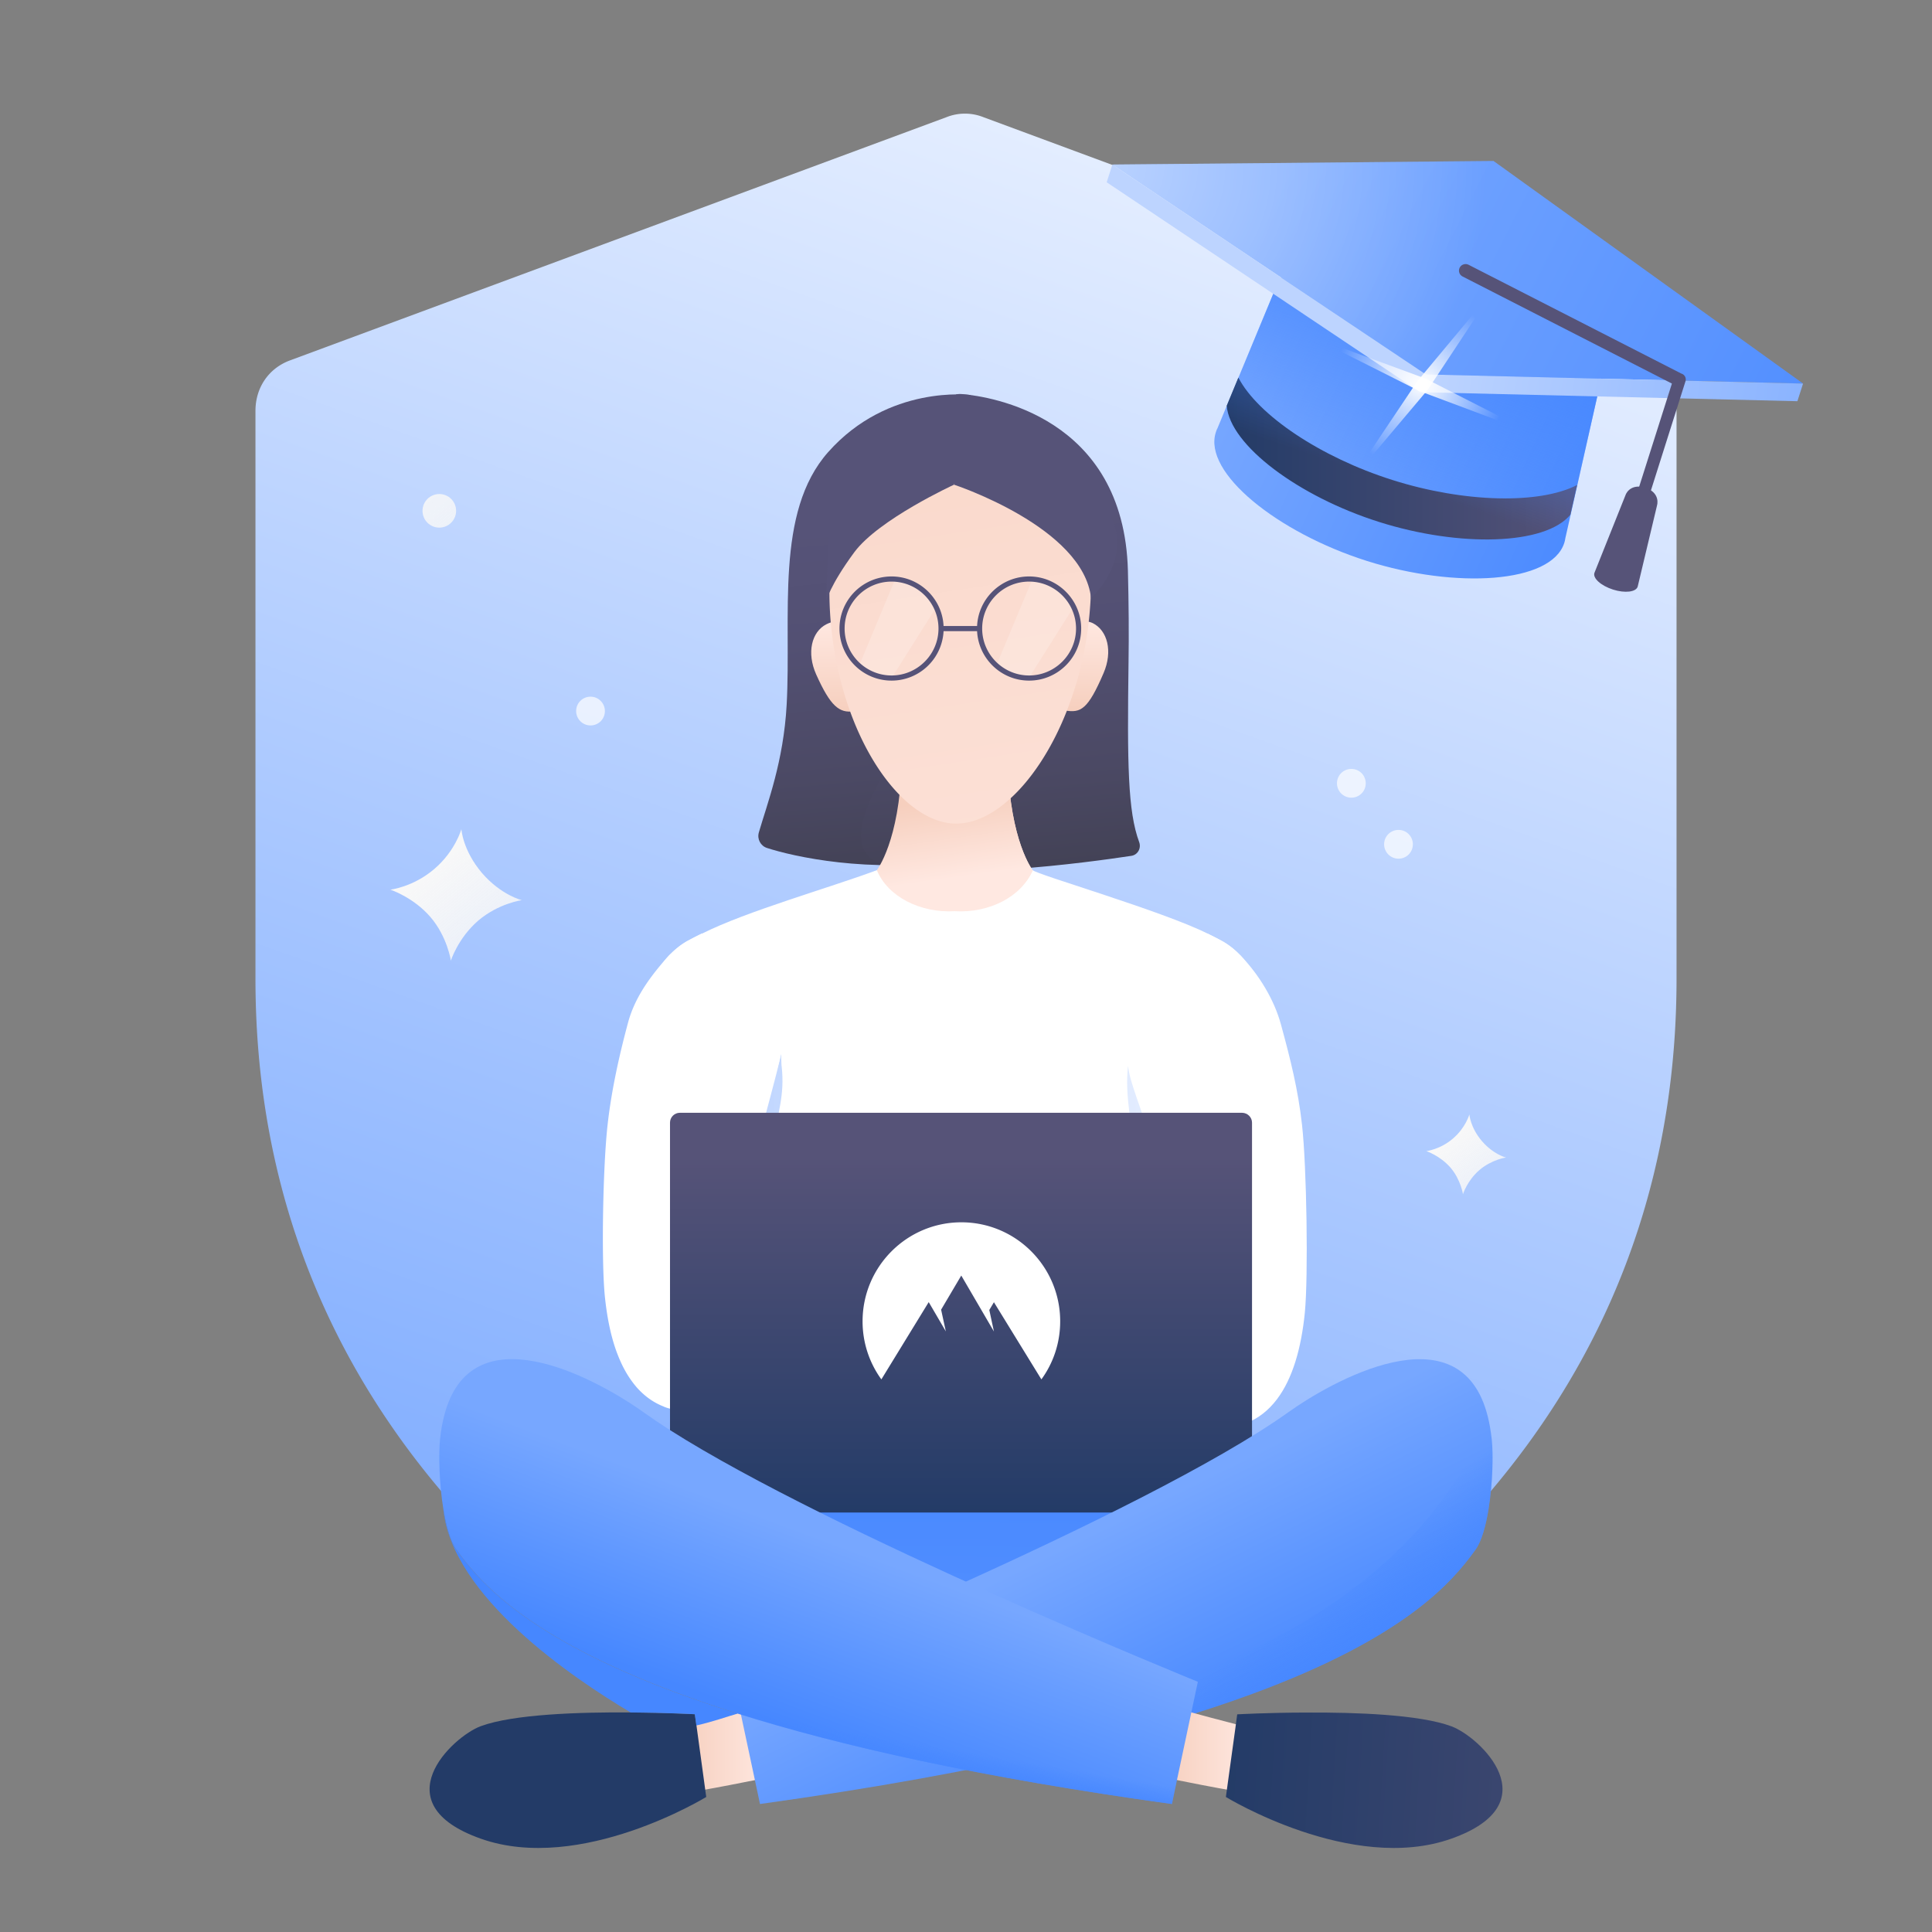 <svg width="184" height="184" viewBox="0 0 184 184" fill="none" xmlns="http://www.w3.org/2000/svg"><rect x="0" y="0" width="184" height="184" fill="#808080" stroke="none"/><path d="M156.21 34.33L93.66 11.16a4.758 4.758 0 00-3.52 0L27.6 34.33c-2.05.77-3.27 2.62-3.27 4.8v54.09c0 32.4 18.19 52.77 35.52 64.82 15.61 10.85 48.26 10.96 63.62.46 17.54-11.98 36.2-32.46 36.2-65.28V39.13c-.13-2.18-1.47-4.16-3.46-4.8z" fill="url(#paint0_linear_149_11127)"/><path d="M42.94 91.49s.67-2.13 2.59-3.8c1.96-1.67 4.17-1.96 4.17-1.96s-1.96-.46-3.8-2.59c-1.84-2.17-1.96-4.17-1.96-4.17s-.58 2.09-2.59 3.8c-2 1.71-4.17 1.96-4.17 1.96s2.17.71 3.8 2.59c1.62 1.87 1.96 4.17 1.96 4.17z" fill="url(#paint1_linear_149_11127)"/><path d="M41.84 50.25c-.88 0-1.6-.71-1.6-1.6 0-.88.71-1.6 1.6-1.6.88 0 1.6.71 1.6 1.6 0 .88-.72 1.6-1.6 1.6z" fill="url(#paint2_linear_149_11127)"/><path opacity=".7" d="M57.61 67.72c0 .76-.61 1.37-1.37 1.37-.76 0-1.37-.62-1.37-1.37 0-.76.61-1.37 1.37-1.37.76 0 1.37.62 1.37 1.37z" fill="#fff"/><path d="M115.96 40.76l5.46-13.16c1.22-3.85 9.11-4.79 17.61-2.1 8.5 2.7 14.4 8.01 13.18 11.86l-3.13 13.9c-.02.15-.05.3-.1.44-1.22 3.86-10.31 4.41-18.81 1.72-8.5-2.7-15.61-8.39-14.38-12.24.04-.15.1-.29.17-.42z" fill="url(#paint3_linear_149_11127)"/><path d="M131.34 49.71c-7.68-2.43-14.21-7.31-14.51-11.07l1.11-2.68c1.86 3.58 7.83 7.59 14.66 9.75 6.84 2.17 14.02 2.33 17.6.48l-.64 2.83c-2.39 2.9-10.54 3.12-18.22.69z" fill="url(#paint4_linear_149_11127)"/><path d="M151.85 54.56l2.93-7.33c.16-.52.77-1.14 1.91-.78 1.14.36 1.27 1.22 1.11 1.74l-1.83 7.68c-.16.52-1.22.64-2.35.28-1.15-.37-1.94-1.08-1.77-1.59z" fill="#565378"/><path d="M115.96 40.76l5.46-13.16c1.22-3.85 9.11-4.79 17.61-2.1 8.5 2.7 14.4 8.01 13.18 11.86l-3.13 13.9c-.02.15-.05.3-.1.44-1.22 3.86-10.31 4.41-18.81 1.72-8.5-2.7-15.61-8.39-14.38-12.24.04-.15.1-.29.17-.42z" fill="url(#paint5_linear_149_11127)"/><path d="M135.8 35.66l35.92.87-29.48-21.2-36.3.34 29.86 19.99z" fill="url(#paint6_linear_149_11127)"/><path d="M105.94 15.67l-.54 1.69 29.86 19.99 35.92.86.54-1.68-35.92-.87-29.86-19.99z" fill="url(#paint7_linear_149_11127)"/><path d="M139.01 25.51c.15-.32.54-.45.86-.29l20.26 10.36a.582.582 0 01.39.74l-3.33 10.52-1.12-.36 3.16-9.95-19.92-10.19a.624.624 0 01-.3-.83z" fill="#565378"/><path d="M135.75 36.05l10.33 5.27-10.88-4.07-10.38-5.22 10.93 4.02z" fill="url(#paint8_radial_149_11127)"/><path d="M136 37.09l-7.5 8.89 6.46-9.64 7.45-8.94-6.41 9.69z" fill="url(#paint9_radial_149_11127)"/><path opacity=".49" d="M135.8 35.66l35.92.87-29.48-21.2-36.3.34 29.86 19.99z" fill="url(#paint10_radial_149_11127)"/><path opacity=".7" d="M134.56 80.41c0 .76-.61 1.37-1.37 1.37-.76 0-1.37-.62-1.37-1.37 0-.76.61-1.37 1.37-1.37.75-.01 1.37.61 1.37 1.37zm-4.49-5.81c0 .76-.61 1.37-1.37 1.37-.76 0-1.37-.62-1.37-1.37 0-.76.61-1.37 1.37-1.37.76 0 1.37.61 1.37 1.37z" fill="#fff"/><path d="M139.33 113.73s.4-1.29 1.57-2.3c1.19-1.01 2.53-1.19 2.53-1.19s-1.19-.28-2.3-1.57c-1.11-1.31-1.19-2.53-1.19-2.53s-.35 1.26-1.57 2.3c-1.21 1.04-2.53 1.19-2.53 1.19s1.31.43 2.3 1.57c.98 1.14 1.19 2.53 1.19 2.53z" fill="url(#paint11_linear_149_11127)"/><path d="M107.07 143.46l-32.25-1.07 15.52 10.98 16.73-9.91z" fill="url(#paint12_linear_149_11127)"/><path d="M117.45 107.42c-.7 5.78-.18 22.76-.24 24.46l-26.28-.03-.8-47.78 1.3-.19c4.74-.07 2.7.6 6.92-1.01.31.4 12.36 3.89 16.65 6.04.51.25.96.48 1.32.68.67.36 1.29.86 1.87 1.46 1.14 1.18 1.69 2.87 2.45 4.4.86 3.63-3.67 7.78-3.19 11.97z" fill="#fff"/><path d="M86.09 128.6s-5.01.85-6.65.8c-2.13-.07-6.35-1.26-7.67-3.18-.73-1.06-1.35-4.71-.05-4.9 1.59-.24 7.44 2.37 7.44 2.37s-2.56-2.37-1.73-3.56c.83-1.18 4.6 2.19 5.72 2.76 1.13.57 2.86 1.61 2.86 1.61l.08 4.1z" fill="#F4A898"/><path d="M87.09 130.36c-.47-.08-.66-.84-.91-1.29-.01-.02-.03-.05-.04-.08 3.33.05 6.62.05 10.01-.01 5.59-.09 11.46-.36 18.21-.89.83-.06 1.63-.22 2.38-.51l.03 2.78H87.09z" fill="#DFEDF7"/><path d="M110.75 121.22c-.93.72-20.09 4.71-27.03 4.8l-.19-.04c5.62-.89 11.18-2.14 16.64-3.73 2.18-.64 4.44-1.39 5.98-3.06 2.1-2.27 2.35-5.69 2.03-8.76-.32-2.98-1.08-5.95-.75-8.92.02.13.04.27.07.44.5 3.19 6.88 16.48 3.25 19.27z" fill="url(#paint13_linear_149_11127)"/><path d="M124.27 125.02c-.34 3.38-1.16 6.27-2.66 8.25-.79 1.04-1.77 1.83-2.97 2.29-.78.3-1.62.42-2.48.53-10.5 1.36-21.63 2.46-30.82 2.33-.37 0-.75-.01-1.12-.01l-.68-7-.04-.36c.07 0 .15 0 .23-.01 6.94-.09 26.11-4.07 27.03-4.8 3.63-2.79-2.75-22.66-3.25-25.85-.03-.16-.05-.3-.07-.43v-.01c-.06-.39-.1-.64-.12-.71L115 88.91c.51.25.96.48 1.33.68.67.36 1.29.85 1.87 1.46.01.01.02.02.03.04 1.68 1.76 3.12 4.11 3.76 6.46.92 3.36 1.64 6.25 2.01 9.56.45 3.95.61 14.46.27 17.91z" fill="#fff"/><path d="M62.96 107.42c.7 5.78.18 22.76.24 24.46l27.74-.03V89.59l.49-4.62c-4.74-.07-4.3.25-7.91-2.1-4.71 1.75-12.36 3.89-16.65 6.04-.51.25-.96.48-1.32.68-.67.36-1.29.86-1.87 1.46-1.14 1.18-1.54 2.89-2.29 4.42-.87 3.63 2.04 7.76 1.57 11.95z" fill="#fff"/><path d="M96.96 128.6s5.01.85 6.65.8c2.13-.07 6.35-1.26 7.67-3.18.73-1.06 1.35-4.71.05-4.9-1.59-.24-7.44 2.37-7.44 2.37s2.56-2.37 1.73-3.56c-.83-1.18-4.6 2.19-5.72 2.76-1.13.57-2.86 1.61-2.86 1.61l-.08 4.1z" fill="#F4A898"/><path d="M95.96 130.36c.47-.08.66-.84.91-1.29.01-.02.03-.05.04-.08-3.33.05-6.62.05-10.01-.01-5.59-.09-12.86-.36-19.62-.89-.83-.06-1.63-.22-2.38-.51l-.03 2.78h31.09z" fill="#DFEDF7"/><path d="M71.12 119.68c.93.72 20.09 4.71 27.03 4.8l.19-.04c-5.62-.89-11.18-2.14-16.64-3.73-2.18-.64-4.44-1.39-5.98-3.06-2.1-2.27-2.35-5.69-2.03-8.76.32-2.98 1.08-4.41.75-7.38-.02.13-.04-1.27-.07-1.11-.5 3.19-6.88 16.48-3.25 19.28z" fill="url(#paint14_linear_149_11127)"/><path d="M98.38 129.46l-.04.34v.02l-.52 5.4-.02.17-.09.99-.04-4.54c-.38 0-.75.01-1.13.01-.3 0-.6.01-.9.01h-1.43c-1.08-.01-2.17-.03-3.27-.07h-.01c-1.67-.06-3.36 4.83-5.07 4.71l-1.7-.12c-1.85-.15-3.73-.32-5.63-.52h-.01c-.58-.06-1.16-.12-1.74-.19-3.13-.34-7.79-.75-11.07-1.17-.75-.1-1.48-.2-2.18-.42-.1-.03-.2-.07-.3-.11-.01 0-.01 0-.01-.01-1.01-.39-1.86-1.02-2.58-1.83a9.575 9.575 0 01-1.16-1.69c-.31-.57-.58-1.2-.82-1.87-.53-1.51-.87-3.26-1.06-5.16-.34-3.45-.18-12.37.27-16.32.37-3.31 1.14-6.72 1.95-9.72.61-2.25 1.92-4.08 3.33-5.74.16-.19.32-.37.49-.56l.04-.04c.07-.08.14-.15.22-.22.29-.29.6-.55.91-.78.24-.17.48-.33.73-.46.37-.2.82-.43 1.33-.68l.06.11 7.62 10.26c-.01.07-.06.32-.12.71v.01c-.02.13-.04.27-.07.43-.44 2.84-5.55 18.66-4.1 22.97.04.13.1.26.15.38.06.12.12.23.19.34.07.11.15.21.23.3.08.09.18.18.28.25.09.07.37.18.81.32.1.03.21.06.32.1.08.02.16.04.24.07.08.02.17.05.26.07.14.04.28.07.43.11.61.15 1.33.33 2.14.51.2.04.41.09.62.14.15.03.29.06.44.1.58.13 1.2.26 1.84.39.02.01.05.01.07.01 2.88.6 6.3 1.25 9.57 1.79.36.06.71.12 1.06.17.67.11 1.32.2 1.97.3h.02c.41.06.82.11 1.22.17.34.04.67.09 1 .13.33.04.65.08.96.11.47.05.92.1 1.36.14 1.01.09 1.91.15 2.67.16h.01c.12.02.19.02.26.02z" fill="#fff"/><path d="M119.24 106.92v37.13H63.81v-37.13c0-.52.42-.94.94-.94h53.55c.52.01.94.43.94.94z" fill="url(#paint15_linear_149_11127)"/><path d="M65.09 164.53s6.95-1.8 8.27-2.24v6.95s-7.53 1.54-8.27 1.5c-.75-.05 0-6.21 0-6.21z" fill="url(#paint16_linear_149_11127)"/><path d="M141.77 143.7c-.26 1.62-.66 3.07-1.24 3.88-2.21 3.09-6.73 8.37-21.21 13.72-10.03 3.71-24.83 7.44-46.94 10.51l-.4-1.88-2.08-9.76s39.06-15.86 52.81-25.68c3.78-2.71 16.38-10.08 18.99.44.16.64.28 1.35.37 2.13.16 1.47.09 4.23-.3 6.64z" fill="url(#paint17_linear_149_11127)"/><path d="M67.26 171.14s-11.95 7.33-21.45 3.98-2.72-9.72-.03-10.72c3.1-1.15 9.48-1.35 14.29-1.31 3.46.03 6.11.17 6.11.17l.15 1.07.93 6.81z" fill="url(#paint18_linear_149_11127)"/><path d="M141.77 143.7c-.26 1.62-.66 3.07-1.24 3.88-2.21 3.09-6.73 8.37-21.21 13.72-10.03 3.71-24.83 7.44-46.94 10.51l-.4-1.88c.87-.17 1.83-.18 2.83-.32 2.73-.37 5.45-.8 8.15-1.29 5.36-.98 10.67-2.22 15.91-3.72 2.92-.83 5.81-1.74 8.68-2.73 7.47-2.57 14.85-5.72 21.18-10.45 5.68-4.25 10.49-9.89 12.98-16.5.16.64.28 1.35.37 2.13.15 1.48.08 4.24-.31 6.65z" fill="url(#paint19_linear_149_11127)"/><path d="M118.91 164.53s-6.95-1.8-8.27-2.24v6.95s7.53 1.54 8.27 1.5c.75-.05 0-6.21 0-6.21z" fill="url(#paint20_linear_149_11127)"/><path d="M114.08 160.17l-.62 2.92-1.37 6.44-.08.4-.4 1.88c-18.33-2.54-31.63-5.55-41.36-8.61-2.01-.63-3.86-1.27-5.58-1.9-14.48-5.35-19-10.63-21.21-13.72-.58-.8-.98-2.26-1.24-3.88-.39-2.41-.46-5.17-.31-6.65.08-.78.21-1.49.37-2.13 2.52-10.15 14.35-3.63 18.57-.73.15.1.29.21.42.3.77.55 1.62 1.12 2.54 1.71 15.46 9.84 50.27 23.97 50.27 23.97z" fill="url(#paint21_linear_149_11127)"/><path d="M138.2 175.12c-9.5 3.35-21.45-3.98-21.45-3.98l.91-6.6.17-1.27s2.86-.16 6.53-.17c4.75-.03 10.86.19 13.87 1.31 2.69.99 9.47 7.36-.03 10.71z" fill="url(#paint22_linear_149_11127)"/><path d="M70.25 163.2c-.99.28-2.37.78-3.93 1.13l-.15-1.07s-2.64-.15-6.11-.17c-5.54-3.29-17.05-11.07-17.84-19.38.26 1.62.66 3.07 1.24 3.88 2.21 3.09 6.73 8.37 21.21 13.72 1.72.62 3.57 1.26 5.58 1.89z" fill="url(#paint23_linear_149_11127)"/><path d="M112.01 169.93l-.4 1.88c-18.33-2.54-31.63-5.55-41.36-8.61-2.01-.63-3.86-1.27-5.58-1.9-14.48-5.35-19-10.63-21.21-13.72-.58-.8-.98-2.26-1.24-3.88-.39-2.41-.46-5.17-.31-6.65.08-.78.21-1.49.37-2.13 2.49 6.61 7.3 12.25 12.98 16.5 6.33 4.73 13.7 7.88 21.18 10.45a169.948 169.948 0 0024.59 6.45c2.71.5 5.42.93 8.15 1.29 1 .14 1.96.16 2.83.32z" fill="url(#paint24_linear_149_11127)"/><path d="M83.94 131.37a9.39 9.39 0 01-1.79-5.53c0-5.21 4.22-9.43 9.41-9.43s9.41 4.22 9.41 9.43c0 2.07-.66 3.98-1.79 5.53l-4.52-7.35-.44.74.44 2.05-3.11-5.33-1.92 3.25.45 2.07-1.63-2.79-4.51 7.36z" fill="#fff"/><path d="M92.43 37.62s-7.82-1.03-13.56 5.44c-5.09 5.74-3.49 15.55-3.95 24.06-.3 5.42-1.83 9.35-2.65 12.16-.18.63.16 1.28.78 1.48 2.49.81 9.71 2.45 18.02 1.16l1.36-44.3z" fill="url(#paint25_linear_149_11127)"/><path d="M91.07 37.56s.23-.06.55-.03c2.67.23 15.42 2.12 15.8 16.82.08 3.09.1 6.17.06 8.66-.13 9.75-.07 14.27 1.01 17.18.22.59-.13 1.23-.75 1.32-4.23.64-17.7 2.47-23.75.73-7.23-2.07 7.6-18.57 7.6-18.57l-4.27-21.91 3.75-4.2z" fill="url(#paint26_linear_149_11127)"/><path d="M98.35 82.88s-2.16-2.76-2.36-10.13c-.1-3.88-2.66-4-5.06-3.25v16.35c3.27.19 6.39-.45 7.42-2.97z" fill="url(#paint27_linear_149_11127)"/><path d="M95.99 72.74c-.1-3.88-2.66-4-5.06-3.25-2.4-.76-4.95-.64-5.06 3.25-.2 7.37-2.36 10.13-2.36 10.13 1.03 2.53 4.15 4.1 7.42 3.91 3.27.2 6.38-1.38 7.42-3.91 0 .01-2.16-2.75-2.36-10.13z" fill="url(#paint28_linear_149_11127)"/><path d="M104.08 59.35c-.2-.1-.38-.13-.57-.18-.28 3.04-1.14 5.92-2.05 8.5 1.47.24 2.15-.09 3.64-3.56.9-2.09.37-4.06-1.02-4.76z" fill="url(#paint29_linear_149_11127)"/><path d="M80.2 59.18c-.46-.06-.96 0-1.51.28-1.38.71-1.89 2.69-.96 4.77 1.36 3.03 2.2 3.71 3.59 3.51-.63-2.63-1.18-5.52-1.12-8.56z" fill="url(#paint30_linear_149_11127)"/><path d="M83.35 60.83c-.34-1.74-1.42-3.76-3.05-3.97-.06 3.04.27 5.94.89 8.57.06-.01.12-.01.19-.02 1.53-.29 2.41-2.34 1.97-4.58z" fill="url(#paint31_linear_149_11127)"/><path d="M91.71 44.51C85.88 44.38 79.28 42.83 79 55.4a34.634 34.634 0 001.44 10.78c2.18 7.2 6.48 12.17 10.51 12.26 4.36.1 9.3-5.52 11.63-13.62.76-2.63 1.23-5.54 1.32-8.59 0-.09.01-.18.02-.28.27-12.57-6.39-11.31-12.21-11.44z" fill="url(#paint32_linear_149_11127)"/><path d="M90.86 46.16s-7.19 3.3-9.51 6.45c-2.32 3.15-2.69 4.69-2.69 4.69l.5-11.36 8.15-4.19 3.64 1.38-.09 3.03z" fill="#565378"/><path d="M90.86 46.16s12.31 4.04 13.05 10.8c0 0 5.2-4.68.6-9.54-4.6-4.87-15-7.07-15-7.07l1.35 5.81z" fill="#565378"/><path opacity=".2" d="M85.26 55.15l-3.52 8.44 3.17.99 4.39-6.96-2.33-2-1.71-.47zm13.07 0l-3.53 8.44 3.18.99 4.39-6.96-2.33-2-1.71-.47z" fill="#fff"/><path d="M84.91 64.82a4.96 4.96 0 110-9.92c2.73 0 4.96 2.23 4.96 4.96a4.96 4.96 0 01-4.96 4.96zm0-9.43c-2.47 0-4.47 2.01-4.47 4.47s2.01 4.47 4.47 4.47 4.47-2.01 4.47-4.47-2-4.47-4.47-4.47zm13.1 9.43c-2.74 0-4.96-2.23-4.96-4.96 0-2.74 2.23-4.96 4.96-4.96s4.96 2.23 4.96 4.96c0 2.74-2.23 4.96-4.96 4.96zm0-9.43c-2.47 0-4.47 2.01-4.47 4.47s2.01 4.47 4.47 4.47 4.47-2.01 4.47-4.47-2.01-4.47-4.47-4.47z" fill="#565378"/><path d="M93.3 59.62h-3.67v.49h3.67v-.49z" fill="#565378"/><defs><linearGradient id="paint0_linear_149_11127" x1="57.607" y1="168.691" x2="125.594" y2="-21.338" gradientUnits="userSpaceOnUse"><stop stop-color="#77A7FF"/><stop offset="1" stop-color="#fff"/></linearGradient><linearGradient id="paint1_linear_149_11127" x1="41.229" y1="82.528" x2="76.537" y2="125.625" gradientUnits="userSpaceOnUse"><stop stop-color="#F8F8F8"/><stop offset="1" stop-color="#F8F8F8" stop-opacity="0"/></linearGradient><linearGradient id="paint2_linear_149_11127" x1="35.976" y1="41.49" x2="73.492" y2="87.282" gradientUnits="userSpaceOnUse"><stop stop-color="#F8F8F8"/><stop offset="1" stop-color="#F8F8F8" stop-opacity="0"/></linearGradient><linearGradient id="paint3_linear_149_11127" x1="156.29" y1="49.465" x2="118.761" y2="32.166" gradientUnits="userSpaceOnUse"><stop stop-color="#4687FF"/><stop offset=".999" stop-color="#77A7FF"/><stop offset="1" stop-color="#77A7FF"/></linearGradient><linearGradient id="paint4_linear_149_11127" x1="116.835" y1="43.669" x2="150.215" y2="43.669" gradientUnits="userSpaceOnUse"><stop stop-color="#233B67"/><stop offset=".998" stop-color="#565378"/><stop offset="1" stop-color="#565378"/></linearGradient><linearGradient id="paint5_linear_149_11127" x1="139.386" y1="25.615" x2="132.56" y2="45.903" gradientUnits="userSpaceOnUse"><stop stop-color="#4687FF"/><stop offset="1" stop-color="#4687FF" stop-opacity="0"/></linearGradient><linearGradient id="paint6_linear_149_11127" x1="186.992" y1="49.916" x2="121.903" y2="16.785" gradientUnits="userSpaceOnUse"><stop stop-color="#4687FF"/><stop offset=".999" stop-color="#77A7FF"/><stop offset="1" stop-color="#77A7FF"/></linearGradient><linearGradient id="paint7_linear_149_11127" x1="185.343" y1="36.489" x2="137.372" y2="29.095" gradientUnits="userSpaceOnUse"><stop stop-color="#77A7FF"/><stop offset="1" stop-color="#BDD4FF"/></linearGradient><linearGradient id="paint31_linear_149_11127" x1="81.991" y1="65.464" x2="81.81" y2="56.79" gradientUnits="userSpaceOnUse"><stop stop-color="#F6CFBE"/><stop offset="1" stop-color="#FFE8E1"/></linearGradient><linearGradient id="paint30_linear_149_11127" x1="79.342" y1="67.82" x2="79.162" y2="59.155" gradientUnits="userSpaceOnUse"><stop stop-color="#F6CFBE"/><stop offset="1" stop-color="#FFE8E1"/></linearGradient><linearGradient id="paint29_linear_149_11127" x1="103.458" y1="67.742" x2="103.534" y2="59.041" gradientUnits="userSpaceOnUse"><stop stop-color="#F6CFBE"/><stop offset="1" stop-color="#FFE8E1"/></linearGradient><linearGradient id="paint11_linear_149_11127" x1="138.291" y1="108.308" x2="159.674" y2="134.408" gradientUnits="userSpaceOnUse"><stop stop-color="#F8F8F8"/><stop offset="1" stop-color="#F8F8F8" stop-opacity="0"/></linearGradient><linearGradient id="paint12_linear_149_11127" x1="91.023" y1="136.01" x2="90.124" y2="216.012" gradientUnits="userSpaceOnUse"><stop stop-color="#4687FF"/><stop offset=".999" stop-color="#77A7FF"/><stop offset="1" stop-color="#77A7FF"/></linearGradient><linearGradient id="paint13_linear_149_11127" x1="83.532" y1="113.768" x2="111.864" y2="113.768" gradientUnits="userSpaceOnUse"><stop stop-color="#BDD4FF"/><stop offset="1" stop-color="#E7EFFF"/></linearGradient><linearGradient id="paint14_linear_149_11127" x1="70.006" y1="112.432" x2="98.338" y2="112.432" gradientUnits="userSpaceOnUse"><stop stop-color="#BDD4FF"/><stop offset="1" stop-color="#E7EFFF"/></linearGradient><linearGradient id="paint15_linear_149_11127" x1="91.529" y1="144.392" x2="91.529" y2="110.105" gradientUnits="userSpaceOnUse"><stop stop-color="#233B67"/><stop offset=".998" stop-color="#565378"/><stop offset="1" stop-color="#565378"/></linearGradient><linearGradient id="paint16_linear_149_11127" x1="64.757" y1="166.511" x2="73.365" y2="166.511" gradientUnits="userSpaceOnUse"><stop stop-color="#F6CFBE"/><stop offset="1" stop-color="#FFE8E1"/></linearGradient><linearGradient id="paint17_linear_149_11127" x1="113.506" y1="166.139" x2="103.618" y2="146.139" gradientUnits="userSpaceOnUse"><stop stop-color="#4687FF"/><stop offset=".999" stop-color="#77A7FF"/><stop offset="1" stop-color="#77A7FF"/></linearGradient><linearGradient id="paint18_linear_149_11127" x1="69.733" y1="169.54" x2="96.085" y2="169.54" gradientUnits="userSpaceOnUse"><stop stop-color="#233B67"/><stop offset=".998" stop-color="#565378"/><stop offset="1" stop-color="#565378"/></linearGradient><linearGradient id="paint19_linear_149_11127" x1="119.955" y1="169.495" x2="113.072" y2="160.892" gradientUnits="userSpaceOnUse"><stop stop-color="#4687FF"/><stop offset="1" stop-color="#4687FF" stop-opacity="0"/></linearGradient><linearGradient id="paint20_linear_149_11127" x1="110.635" y1="166.511" x2="119.242" y2="166.511" gradientUnits="userSpaceOnUse"><stop stop-color="#F6CFBE"/><stop offset="1" stop-color="#FFE8E1"/></linearGradient><linearGradient id="paint21_linear_149_11127" x1="73.042" y1="163.718" x2="79.334" y2="146.864" gradientUnits="userSpaceOnUse"><stop stop-color="#4687FF"/><stop offset=".999" stop-color="#77A7FF"/><stop offset="1" stop-color="#77A7FF"/></linearGradient><linearGradient id="paint22_linear_149_11127" x1="115.965" y1="168.674" x2="175.164" y2="172.276" gradientUnits="userSpaceOnUse"><stop stop-color="#233B67"/><stop offset=".998" stop-color="#565378"/><stop offset="1" stop-color="#565378"/></linearGradient><linearGradient id="paint23_linear_149_11127" x1="70.145" y1="154.019" x2="98.171" y2="154.019" gradientUnits="userSpaceOnUse"><stop stop-color="#4687FF"/><stop offset=".999" stop-color="#77A7FF"/><stop offset="1" stop-color="#77A7FF"/></linearGradient><linearGradient id="paint24_linear_149_11127" x1="74.722" y1="166.658" x2="75.171" y2="164.002" gradientUnits="userSpaceOnUse"><stop stop-color="#4687FF"/><stop offset="1" stop-color="#4687FF" stop-opacity="0"/></linearGradient><linearGradient id="paint25_linear_149_11127" x1="84.448" y1="82.591" x2="80.529" y2="38.439" gradientUnits="userSpaceOnUse"><stop stop-color="#434256"/><stop offset=".202" stop-color="#4B4964"/><stop offset=".496" stop-color="#535073"/><stop offset=".742" stop-color="#565378"/></linearGradient><linearGradient id="paint26_linear_149_11127" x1="96.13" y1="82.816" x2="92.104" y2="37.45" gradientUnits="userSpaceOnUse"><stop stop-color="#434256"/><stop offset=".202" stop-color="#4B4964"/><stop offset=".496" stop-color="#535073"/><stop offset=".742" stop-color="#565378"/></linearGradient><linearGradient id="paint27_linear_149_11127" x1="94.643" y1="69.132" x2="94.643" y2="85.876" gradientUnits="userSpaceOnUse"><stop offset=".102" stop-color="#F6CFBE"/><stop offset="1" stop-color="#FFE8E1"/></linearGradient><linearGradient id="paint28_linear_149_11127" x1="89.975" y1="76.158" x2="91.04" y2="83.612" gradientUnits="userSpaceOnUse"><stop stop-color="#F6CFBE"/><stop offset="1" stop-color="#FFE8E1"/></linearGradient><linearGradient id="paint32_linear_149_11127" x1="81.356" y1="-10.611" x2="101.586" y2="122.911" gradientUnits="userSpaceOnUse"><stop stop-color="#F6CFBE"/><stop offset="1" stop-color="#FFE8E1"/></linearGradient><radialGradient id="paint10_radial_149_11127" cx="0" cy="0" r="1" gradientUnits="userSpaceOnUse" gradientTransform="translate(105.274 15.773) scale(37.072)"><stop stop-color="#fff"/><stop offset=".978" stop-color="#fff" stop-opacity="0"/></radialGradient><radialGradient id="paint9_radial_149_11127" cx="0" cy="0" r="1" gradientUnits="userSpaceOnUse" gradientTransform="rotate(-8.15 324.358 -931.78) scale(8.208)"><stop stop-color="#fff"/><stop offset="1" stop-color="#fff" stop-opacity="0"/></radialGradient><radialGradient id="paint8_radial_149_11127" cx="0" cy="0" r="1" gradientUnits="userSpaceOnUse" gradientTransform="rotate(-111.444 80.104 -27.751) scale(8.208)"><stop stop-color="#fff"/><stop offset="1" stop-color="#fff" stop-opacity="0"/></radialGradient></defs></svg>